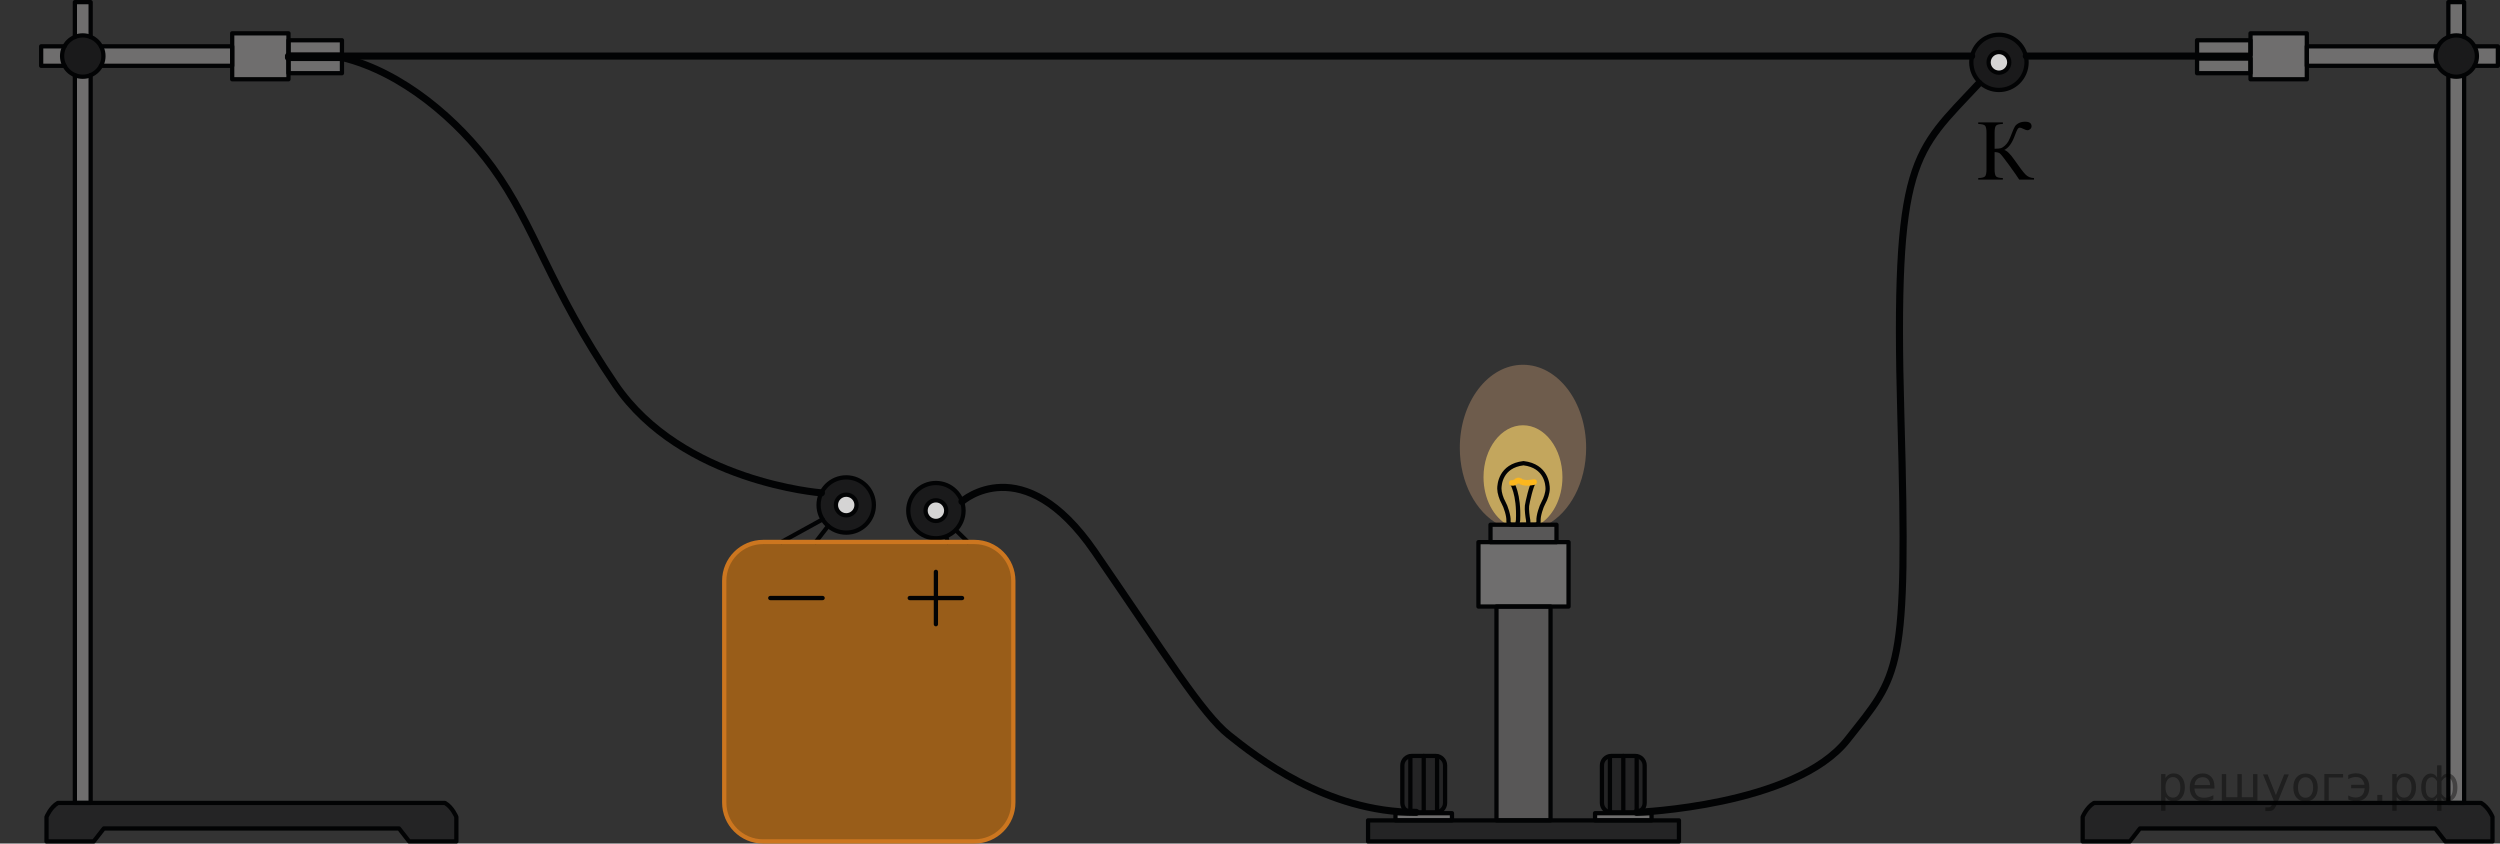 <?xml version="1.0" encoding="utf-8"?>
<!-- Generator: Adobe Illustrator 27.2.0, SVG Export Plug-In . SVG Version: 6.00 Build 0)  -->
<svg version="1.1" id="Слой_1" xmlns="http://www.w3.org/2000/svg" xmlns:xlink="http://www.w3.org/1999/xlink" x="0px" y="0px"
	 width="439.049px" height="148.146px" viewBox="0 0 439.049 148.146" enable-background="new 0 0 439.049 148.146"
	 xml:space="preserve">
<rect x="0" y="0" width="439.049" height="148.146" fill="#333333" stroke="none"/>
<path opacity="0.5" fill="#FF8800" d="M177.959,140.944c0,3.771-3.058,6.828-6.828,6.828h-37.114
	c-3.772,0-6.828-3.057-6.828-6.828v-38.938c0-3.77,3.056-6.827,6.828-6.827h37.114
	c3.77,0,6.828,3.057,6.828,6.827V140.944z"/>
<path opacity="0.6" fill="#FFE45C" enable-background="new    " d="M267.464,74.686c3.829,0,6.931,4.079,6.931,9.111
	c0,3.812-1.78,7.077-4.305,8.437h-5.25c-2.525-1.36-4.305-4.626-4.305-8.437
	C260.535,78.764,263.639,74.686,267.464,74.686z"/>
<rect x="259.645" y="95.213" opacity="0.5" fill="#ADAAAA" enable-background="new    " width="15.823" height="11.308"/>
<rect x="261.761" y="92.155" opacity="0.3" fill="#ADAAAA" enable-background="new    " width="11.591" height="3.058"/>
<rect x="280.123" y="142.811" opacity="0.5" fill="#ADAAAA" enable-background="new    " width="9.921" height="1.263"/>
<rect x="245.071" y="142.811" opacity="0.5" fill="#ADAAAA" enable-background="new    " width="9.921" height="1.263"/>
<rect x="262.809" y="106.522" opacity="0.3" fill="#ADAAAA" enable-background="new    " width="9.496" height="37.551"/>
<path opacity="0.3" fill="#F9BA85" enable-background="new    " d="M267.464,64.061c6.129,0,11.094,6.531,11.094,14.589
	c0,6.102-2.847,11.328-6.89,13.507h-8.404c-4.044-2.178-6.893-7.405-6.893-13.507
	C256.369,70.592,261.338,64.061,267.464,64.061z"/>
<path opacity="0.3" fill="#020304" enable-background="new    " d="M288.834,141.01c0,0.914-0.74,1.654-1.653,1.654
	h-4.196c-0.916,0-1.655-0.74-1.655-1.654v-6.596c0-0.914,0.739-1.654,1.655-1.654h4.196
	c0.913,0,1.653,0.74,1.653,1.654V141.01z"/>
<path opacity="0.3" fill="#020304" enable-background="new    " d="M253.784,141.01c0,0.914-0.741,1.654-1.654,1.654h-4.197
	c-0.913,0-1.655-0.74-1.655-1.654v-6.596c0-0.914,0.741-1.654,1.655-1.654h4.197c0.913,0,1.654,0.74,1.654,1.654
	V141.01z"/>
<rect x="240.26" y="144.073" opacity="0.3" fill="#020304" enable-background="new    " width="54.596" height="3.698"/>
<line fill="none" stroke="#020304" stroke-width="0.75" stroke-linecap="round" stroke-linejoin="round" stroke-miterlimit="10" x1="144.466" y1="91.209" x2="137.245" y2="95.178"/>
<circle opacity="0.5" fill="#020304" enable-background="new    " cx="148.614" cy="88.688" r="4.854"/>
<path opacity="0.5" fill="none" enable-background="new    " d="M177.959,140.944c0,3.771-3.058,6.828-6.828,6.828h-37.114
	c-3.772,0-6.828-3.057-6.828-6.828v-38.938c0-3.77,3.056-6.827,6.828-6.827h37.114
	c3.77,0,6.828,3.057,6.828,6.827V140.944z"/>
<rect x="50.663" y="7.068" opacity="0.5" fill="#ADAAAA" enable-background="new    " width="9.388" height="2.561"/>
<rect x="50.663" y="10.296" opacity="0.5" fill="#ADAAAA" enable-background="new    " width="9.388" height="2.561"/>
<rect x="40.778" y="5.851" opacity="0.5" fill="#ADAAAA" enable-background="new    " width="9.885" height="8.071"/>
<polyline opacity="0.5" fill="#ADAAAA" enable-background="new    " points="15.92,13.369 15.92,141.016 13.147,141.016 
	13.147,13.369 "/>
<circle opacity="0.5" fill="#020304" enable-background="new    " cx="14.534" cy="9.846" r="3.628"/>
<path opacity="0.5" fill="#ADAAAA" enable-background="new    " d="M13.134,6.498c0.434-0.184,0.912-0.285,1.411-0.285
	c0.491,0,0.96,0.098,1.387,0.274v0.001v-6.118h-2.773v6.118"/>
<path opacity="0.5" fill="#ADAAAA" enable-background="new    " d="M17.895,8.126c0.118,0.533,0.183,1.121,0.183,1.736
	c0,0.603-0.063,1.179-0.177,1.703h-0.001l22.877-0.013V8.139L17.901,8.157"/>
<path opacity="0.5" fill="#ADAAAA" enable-background="new    " d="M11.17,11.579c-0.118-0.533-0.184-1.121-0.184-1.735
	c0-0.604,0.062-1.18,0.177-1.705h0.002H7.186v3.408h3.978"/>
<path opacity="0.3" fill="#020304" enable-background="new    " d="M44.157,145.496H18.233l-1.778,2.275H8.168v-4.303
	c0,0,0.676-1.689,1.992-2.453H44.157h33.995c1.315,0.764,1.992,2.453,1.992,2.453v4.303h-8.286l-1.78-2.275H44.157z
	"/>
<path fill="none" d="M300.829,100.192"/>
<line fill="none" stroke="#020304" stroke-width="0.75" stroke-linecap="round" stroke-linejoin="round" stroke-miterlimit="10" x1="159.768" y1="105.026" x2="168.956" y2="105.026"/>
<line fill="none" stroke="#020304" stroke-width="0.75" stroke-linecap="round" stroke-linejoin="round" stroke-miterlimit="10" x1="135.275" y1="105.026" x2="144.466" y2="105.026"/>
<line fill="none" stroke="#020304" stroke-width="0.75" stroke-linecap="round" stroke-linejoin="round" stroke-miterlimit="10" x1="164.362" y1="109.622" x2="164.362" y2="100.43"/>
<circle fill="none" stroke="#020304" stroke-width="0.75" stroke-linecap="round" stroke-linejoin="round" stroke-miterlimit="10" cx="148.614" cy="88.688" r="4.854"/>
<line fill="none" x1="169.968" y1="95.178" x2="167.908" y2="93.249"/>
<path fill="none" stroke="#020304" stroke-width="1.25" stroke-linecap="round" stroke-linejoin="round" stroke-miterlimit="10" d="
	M144.255,86.555c0,0-24.488-1.832-36.179-19.008C96.387,50.372,94.028,39.74,86.52,29.427
	c-6.041-8.299-15.795-16.73-26.418-19.328c0,0-7.093,0-9.439,0"/>
<rect x="240.26" y="144.073" fill="none" stroke="#020304" stroke-width="0.75" stroke-linecap="round" stroke-linejoin="round" stroke-miterlimit="10" width="54.596" height="3.698"/>
<rect x="262.809" y="106.522" fill="none" stroke="#020304" stroke-width="0.75" stroke-linecap="round" stroke-linejoin="round" stroke-miterlimit="10" width="9.496" height="37.551"/>
<rect x="259.645" y="95.213" fill="none" stroke="#020304" stroke-width="0.75" stroke-linecap="round" stroke-linejoin="round" stroke-miterlimit="10" width="15.823" height="11.308"/>
<rect x="261.761" y="92.155" fill="none" stroke="#020304" stroke-width="0.75" stroke-linecap="round" stroke-linejoin="round" stroke-miterlimit="10" width="11.591" height="3.058"/>
<path fill="none" stroke="#020304" stroke-width="0.75" stroke-linecap="round" stroke-linejoin="round" stroke-miterlimit="10" d="
	M44.157,145.496H18.233l-1.778,2.275H8.168v-4.303c0,0,0.676-1.689,1.992-2.453H44.157h33.995
	c1.315,0.764,1.992,2.453,1.992,2.453v4.303h-8.286l-1.78-2.275H44.157z"/>
<polyline fill="none" stroke="#020304" stroke-width="0.75" stroke-linecap="round" stroke-linejoin="round" stroke-miterlimit="10" points="
	15.92,13.201 15.92,141.016 13.147,141.016 13.147,13.2 "/>
<polyline fill="none" stroke="#020304" stroke-width="0.75" stroke-linecap="round" stroke-linejoin="round" stroke-miterlimit="10" points="
	13.147,6.492 13.147,0.375 15.92,0.375 15.92,6.492 "/>
<circle fill="none" stroke="#020304" stroke-width="0.75" stroke-linecap="round" stroke-linejoin="round" stroke-miterlimit="10" cx="14.534" cy="9.846" r="3.628"/>
<polyline fill="none" stroke="#020304" stroke-width="0.75" stroke-linecap="round" stroke-linejoin="round" stroke-miterlimit="10" points="
	17.736,11.553 40.778,11.553 40.778,8.14 17.738,8.14 "/>
<polyline fill="none" stroke="#020304" stroke-width="0.75" stroke-linecap="round" stroke-linejoin="round" stroke-miterlimit="10" points="
	11.331,8.14 7.227,8.14 7.227,11.553 11.331,11.553 "/>
<rect x="40.778" y="5.851" fill="none" stroke="#020304" stroke-width="0.75" stroke-linecap="round" stroke-linejoin="round" stroke-miterlimit="10" width="9.885" height="8.071"/>
<rect x="50.663" y="7.068" fill="none" stroke="#020304" stroke-width="0.75" stroke-linecap="round" stroke-linejoin="round" stroke-miterlimit="10" width="9.388" height="2.561"/>
<rect x="50.663" y="10.296" fill="none" stroke="#020304" stroke-width="0.75" stroke-linecap="round" stroke-linejoin="round" stroke-miterlimit="10" width="9.388" height="2.561"/>
<path fill="none" stroke="#020304" stroke-width="0.75" stroke-linecap="round" stroke-linejoin="round" stroke-miterlimit="10" d="
	M0,12.381"/>
<line fill="none" stroke="#020304" stroke-width="1.25" stroke-linecap="round" stroke-linejoin="round" stroke-miterlimit="10" x1="355.857" y1="9.846" x2="394.851" y2="9.846"/>
<line fill="none" stroke="#020304" stroke-width="1.25" stroke-linecap="round" stroke-linejoin="round" stroke-miterlimit="10" x1="50.663" y1="9.846" x2="346.257" y2="9.846"/>
<rect x="385.848" y="7.068" opacity="0.5" fill="#ADAAAA" enable-background="new    " width="9.387" height="2.561"/>
<rect x="385.848" y="10.296" opacity="0.5" fill="#ADAAAA" enable-background="new    " width="9.387" height="2.561"/>
<rect x="395.236" y="5.851" opacity="0.5" fill="#ADAAAA" enable-background="new    " width="9.886" height="8.071"/>
<polyline opacity="0.5" fill="#ADAAAA" enable-background="new    " points="429.978,13.369 429.978,141.016 432.751,141.016 
	432.751,13.369 "/>
<circle opacity="0.5" fill="#020304" enable-background="new    " cx="431.365" cy="9.846" r="3.629"/>
<path opacity="0.5" fill="#ADAAAA" enable-background="new    " d="M432.765,6.498c-0.434-0.184-0.912-0.285-1.413-0.285
	c-0.491,0-0.96,0.098-1.386,0.274v0.001v-6.118h2.773v6.118"/>
<path opacity="0.5" fill="#ADAAAA" enable-background="new    " d="M428.005,8.126c-0.118,0.533-0.185,1.121-0.185,1.736
	c0,0.603,0.063,1.179,0.178,1.703h0.001l-22.877-0.013V8.139l22.877,0.018"/>
<path opacity="0.5" fill="#ADAAAA" enable-background="new    " d="M434.73,11.579c0.118-0.533,0.184-1.121,0.184-1.735
	c0-0.604-0.063-1.18-0.178-1.705l0,0h3.978v3.408h-3.978"/>
<path opacity="0.3" fill="#020304" enable-background="new    " d="M401.743,145.496h25.924l1.778,2.275h8.286v-4.303
	c0,0-0.676-1.689-1.99-2.453h-33.997h-33.996c-1.316,0.764-1.99,2.453-1.99,2.453v4.303h8.285l1.778-2.275
	H401.743z"/>
<path fill="none" stroke="#020304" stroke-width="0.75" stroke-linecap="round" stroke-linejoin="round" stroke-miterlimit="10" d="
	M401.743,145.496h25.924l1.778,2.275h8.286v-4.303c0,0-0.676-1.689-1.99-2.453h-33.997h-33.996
	c-1.316,0.764-1.99,2.453-1.99,2.453v4.303h8.285l1.778-2.275H401.743z"/>
<polyline fill="none" stroke="#020304" stroke-width="0.75" stroke-linecap="round" stroke-linejoin="round" stroke-miterlimit="10" points="
	429.978,13.201 429.978,141.016 432.751,141.016 432.751,13.2 "/>
<polyline fill="none" stroke="#020304" stroke-width="0.75" stroke-linecap="round" stroke-linejoin="round" stroke-miterlimit="10" points="
	432.751,6.492 432.751,0.375 429.978,0.375 429.978,6.492 "/>
<circle fill="none" stroke="#020304" stroke-width="0.75" stroke-linecap="round" stroke-linejoin="round" stroke-miterlimit="10" cx="431.365" cy="9.846" r="3.629"/>
<polyline fill="none" stroke="#020304" stroke-width="0.75" stroke-linecap="round" stroke-linejoin="round" stroke-miterlimit="10" points="
	428.163,11.553 405.121,11.553 405.121,8.14 428.163,8.14 "/>
<polyline fill="none" stroke="#020304" stroke-width="0.75" stroke-linecap="round" stroke-linejoin="round" stroke-miterlimit="10" points="
	434.567,8.14 438.674,8.14 438.674,11.553 434.567,11.553 "/>
<rect x="395.236" y="5.851" fill="none" stroke="#020304" stroke-width="0.75" stroke-linecap="round" stroke-linejoin="round" stroke-miterlimit="10" width="9.886" height="8.071"/>
<rect x="385.848" y="7.068" fill="none" stroke="#020304" stroke-width="0.75" stroke-linecap="round" stroke-linejoin="round" stroke-miterlimit="10" width="9.387" height="2.561"/>
<rect x="385.848" y="10.296" fill="none" stroke="#020304" stroke-width="0.75" stroke-linecap="round" stroke-linejoin="round" stroke-miterlimit="10" width="9.387" height="2.561"/>
<circle fill="#FFFFFF" cx="148.614" cy="88.688" r="1.814"/>
<circle opacity="0.5" fill="#ADAAAA" enable-background="new    " cx="148.614" cy="88.688" r="1.814"/>
<circle fill="none" stroke="#020304" stroke-width="0.75" stroke-linecap="round" stroke-linejoin="round" stroke-miterlimit="10" cx="148.614" cy="88.688" r="1.814"/>
<circle opacity="0.5" fill="#020304" enable-background="new    " cx="164.362" cy="89.678" r="4.854"/>
<circle fill="none" stroke="#020304" stroke-width="0.75" stroke-linecap="round" stroke-linejoin="round" stroke-miterlimit="10" cx="164.362" cy="89.678" r="4.854"/>
<circle fill="#FFFFFF" cx="164.362" cy="89.678" r="1.815"/>
<circle opacity="0.5" fill="#ADAAAA" enable-background="new    " cx="164.362" cy="89.678" r="1.815"/>
<circle fill="none" stroke="#020304" stroke-width="0.75" stroke-linecap="round" stroke-linejoin="round" stroke-miterlimit="10" cx="164.362" cy="89.678" r="1.815"/>
<line fill="none" stroke="#020304" stroke-width="0.75" stroke-linecap="round" stroke-linejoin="round" stroke-miterlimit="10" x1="167.908" y1="93.156" x2="169.968" y2="95.178"/>
<line fill="none" stroke="#020304" stroke-width="0.75" stroke-linecap="round" stroke-linejoin="round" stroke-miterlimit="10" x1="143.258" y1="95.178" x2="145.443" y2="92.362"/>
<line fill="none" stroke="#020304" stroke-width="0.75" stroke-linecap="round" stroke-linejoin="round" stroke-miterlimit="10" x1="166.413" y1="95.178" x2="166.221" y2="94.357"/>
<rect x="245.072" y="142.811" fill="none" stroke="#020304" stroke-width="0.75" stroke-linecap="round" stroke-linejoin="round" stroke-miterlimit="10" width="9.921" height="1.263"/>
<path fill="none" stroke="#020304" stroke-width="0.75" stroke-linecap="round" stroke-linejoin="round" stroke-miterlimit="10" d="
	M253.784,141.01c0,0.914-0.741,1.654-1.654,1.654h-4.197c-0.913,0-1.655-0.74-1.655-1.654v-6.596
	c0-0.914,0.741-1.654,1.655-1.654h4.197c0.913,0,1.654,0.74,1.654,1.654V141.01z"/>
<rect x="280.123" y="142.811" fill="none" stroke="#020304" stroke-width="0.75" stroke-linecap="round" stroke-linejoin="round" stroke-miterlimit="10" width="9.921" height="1.263"/>
<path fill="none" stroke="#020304" stroke-width="0.75" stroke-linecap="round" stroke-linejoin="round" stroke-miterlimit="10" d="
	M281.33,141.01c0,0.914,0.739,1.654,1.655,1.654h4.196c0.913,0,1.653-0.74,1.653-1.654v-6.596
	c0-0.914-0.74-1.654-1.653-1.654h-4.196c-0.916,0-1.655,0.74-1.655,1.654V141.01z"/>
<line fill="none" stroke="#020304" stroke-width="0.75" stroke-linecap="round" stroke-linejoin="round" stroke-miterlimit="10" x1="250.032" y1="132.761" x2="250.032" y2="142.664"/>
<line fill="none" stroke="#020304" stroke-width="0.75" stroke-linecap="round" stroke-linejoin="round" stroke-miterlimit="10" x1="252.379" y1="132.801" x2="252.379" y2="142.664"/>
<line fill="none" stroke="#020304" stroke-width="0.75" stroke-linecap="round" stroke-linejoin="round" stroke-miterlimit="10" x1="247.685" y1="132.801" x2="247.685" y2="142.664"/>
<line fill="none" stroke="#020304" stroke-width="0.75" stroke-linecap="round" stroke-linejoin="round" stroke-miterlimit="10" x1="285.084" y1="132.761" x2="285.084" y2="142.664"/>
<path fill="none" stroke="#020304" stroke-width="1.25" stroke-linecap="round" stroke-linejoin="round" stroke-miterlimit="10" d="
	M287.431,142.664c0,0,27.835-1.079,37.011-12.744c9.173-11.663,10.666-11.308,9.387-56.826
	c-1.28-45.517,2.294-46.192,13.708-58.461"/>
<path fill="none" stroke="#020304" stroke-width="1.25" stroke-linecap="round" stroke-linejoin="round" stroke-miterlimit="10" d="
	M287.431,132.849"/>
<line fill="none" stroke="#020304" stroke-width="0.75" stroke-linecap="round" stroke-linejoin="round" stroke-miterlimit="10" x1="287.431" y1="132.849" x2="287.431" y2="142.664"/>
<line fill="none" stroke="#020304" stroke-width="0.75" stroke-linecap="round" stroke-linejoin="round" stroke-miterlimit="10" x1="282.735" y1="132.849" x2="282.735" y2="142.664"/>
<path fill="none" stroke="#020304" stroke-width="1.25" stroke-linecap="round" stroke-linejoin="round" stroke-miterlimit="10" d="
	M168.937,88.071c0,0,10.694-9.534,23.305,8.814c12.611,18.349,18.905,28.484,23.599,32.218
	c4.693,3.734,16.988,13.561,32.856,13.561"/>
<circle opacity="0.5" fill="#020304" enable-background="new    " cx="351.052" cy="10.948" r="4.853"/>
<circle fill="none" stroke="#020304" stroke-width="0.75" stroke-linecap="round" stroke-linejoin="round" stroke-miterlimit="10" cx="351.052" cy="10.948" r="4.853"/>
<circle fill="#FFFFFF" cx="351.052" cy="10.948" r="1.815"/>
<circle opacity="0.5" fill="#ADAAAA" enable-background="new    " cx="351.052" cy="10.948" r="1.815"/>
<circle fill="none" stroke="#020304" stroke-width="0.75" stroke-linecap="round" stroke-linejoin="round" stroke-miterlimit="10" cx="351.052" cy="10.948" r="1.815"/>
<path fill="none" stroke="#020304" stroke-width="0.75" stroke-miterlimit="10" d="M267.558,81.344
	c-4.03,0.482-4.241,3.776-4.241,4.478s0.339,1.777,0.729,2.446c0.389,0.669,0.945,2.35,0.874,3.225
	c-0.054,0.702,0.652,0.66,0.652,0.66h1.987h0.884h1.105c0,0,0.703,0.043,0.648-0.66
	c-0.071-0.875,0.485-2.557,0.875-3.225c0.389-0.669,0.727-1.744,0.727-2.446S271.586,81.827,267.558,81.344z"/>
<path fill="none" stroke="#020304" stroke-width="0.75" stroke-linecap="round" stroke-linejoin="round" stroke-miterlimit="10" d="
	M268.417,92.155l-0.041-0.788c-0.112-0.584-0.281-1.904-0.206-2.527c0.079-0.623,0.791-3.796,1.248-4.186
	c0,0-1.1,0.244-1.769,0.093c0,0-0.194-0.004-0.436-0.123c-0.242-0.118-0.313-0.234-0.501-0.234
	c-0.23,0-0.278,0.011-0.553,0.239c-0.276,0.228-0.652,0.17-0.652,0.17s1.301,1.896,1.093,6.568l-0.142,0.788"/>
<path fill="none" stroke="#020304" stroke-width="0.75" stroke-linecap="round" stroke-linejoin="round" stroke-miterlimit="10" d="
	M257.705,84.966"/>
<path fill="none" stroke="#FCB71D" stroke-linecap="round" stroke-linejoin="round" stroke-miterlimit="10" d="M269.42,84.655
	c0,0-1.1,0.244-1.769,0.093c0,0-0.194-0.004-0.436-0.123c-0.242-0.118-0.313-0.234-0.501-0.234
	c-0.23,0-0.278,0.011-0.553,0.239c-0.276,0.228-0.652,0.17-0.652,0.17"/>
<path fill="none" stroke="#020304" stroke-width="0.75" stroke-linecap="round" stroke-linejoin="round" stroke-miterlimit="10" d="
	M259.277,82.439"/>
<g>
	<g>
		<defs>
			<rect id="SVGID_1_" x="344.581" y="17.379" width="16.56" height="16.56"/>
		</defs>
		<clipPath id="SVGID_00000069367589286097297220000005751796282625803663_">
			<use xlink:href="#SVGID_1_"  overflow="visible"/>
		</clipPath>
		<g clip-path="url(#SVGID_00000069367589286097297220000005751796282625803663_)">
		</g>
	</g>
	<g>
		<defs>
			<polygon id="SVGID_00000003072781085369574460000004286968198920211859_" points="344.594,34.298 361.154,34.298 
				361.154,17.738 344.594,17.738 344.594,34.298 			"/>
		</defs>
		<clipPath id="SVGID_00000036949427874619256150000013488004534909998776_">
			<use xlink:href="#SVGID_00000003072781085369574460000004286968198920211859_"  overflow="visible"/>
		</clipPath>
		<g clip-path="url(#SVGID_00000036949427874619256150000013488004534909998776_)">
			<path d="M357.212,31.271v0.274h-2.595c-0.281-0.45-0.874-1.298-1.778-2.546c-0.904-1.248-1.456-1.94-1.653-2.076
				c-0.197-0.136-0.496-0.206-0.896-0.211v3.002c0,0.662,0.085,1.082,0.256,1.26
				c0.17,0.178,0.569,0.277,1.196,0.296v0.274h-4.328V31.271c0.617-0.019,1.014-0.117,1.19-0.292
				s0.263-0.597,0.263-1.264v-6.39c0-0.662-0.086-1.082-0.259-1.26c-0.173-0.178-0.571-0.277-1.193-0.296v-0.274
				h4.328v0.274c-0.627,0.019-1.026,0.118-1.196,0.296c-0.171,0.178-0.256,0.598-0.256,1.26v2.802
				c0.538-0.005,0.911-0.041,1.119-0.107c0.207-0.066,0.44-0.218,0.7-0.456s0.465-0.493,0.615-0.767
				c0.15-0.274,0.345-0.725,0.582-1.353c0.223-0.588,0.404-0.997,0.545-1.227s0.366-0.427,0.678-0.593
				s0.683-0.248,1.112-0.248c0.761,0,1.142,0.267,1.142,0.8c0,0.188-0.076,0.351-0.227,0.489
				c-0.15,0.139-0.322,0.207-0.515,0.207c-0.139,0-0.371-0.079-0.697-0.237c-0.286-0.144-0.486-0.215-0.601-0.215
				c-0.158,0-0.294,0.083-0.407,0.248c-0.114,0.166-0.294,0.587-0.541,1.264c-0.475,1.265-1.08,2.068-1.816,2.409
				c0.45,0.079,1.072,0.694,1.868,1.845c0.845,1.221,1.465,2.036,1.86,2.446S356.603,31.256,357.212,31.271z"/>
		</g>
	</g>
</g>
<path fill="none" stroke="#CC761F" stroke-width="0.75" stroke-linecap="round" stroke-linejoin="round" stroke-miterlimit="10" d="
	M177.959,140.944c0,3.771-3.058,6.828-6.828,6.828h-37.114c-3.772,0-6.828-3.057-6.828-6.828v-38.938
	c0-3.77,3.056-6.827,6.828-6.827h37.114c3.77,0,6.828,3.057,6.828,6.827V140.944z"/>
<g style="stroke:none;fill:#000;fill-opacity:0.40"><path d="m 380.3,139.9 v 2.48 h -0.77 v -6.44 h 0.77 v 0.71 q 0.24,-0.42 0.61,-0.62 0.37,-0.20 0.88,-0.20 0.85,0 1.38,0.68 0.53,0.68 0.53,1.77 0,1.10 -0.53,1.77 -0.53,0.68 -1.38,0.68 -0.51,0 -0.88,-0.20 -0.37,-0.20 -0.61,-0.62 z m 2.61,-1.63 q 0,-0.85 -0.35,-1.32 -0.35,-0.48 -0.95,-0.48 -0.61,0 -0.96,0.48 -0.35,0.48 -0.35,1.32 0,0.85 0.35,1.33 0.35,0.48 0.96,0.48 0.61,0 0.95,-0.48 0.35,-0.48 0.35,-1.33 z"/><path d="m 388.9,138.1 v 0.38 h -3.52 q 0.05,0.79 0.47,1.21 0.43,0.41 1.19,0.41 0.44,0 0.85,-0.11 0.42,-0.11 0.82,-0.33 v 0.72 q -0.41,0.17 -0.85,0.27 -0.43,0.09 -0.88,0.09 -1.12,0 -1.77,-0.65 -0.65,-0.65 -0.65,-1.76 0,-1.15 0.62,-1.82 0.62,-0.68 1.67,-0.68 0.94,0 1.49,0.61 0.55,0.60 0.55,1.65 z m -0.77,-0.23 q -0.01,-0.63 -0.35,-1.00 -0.34,-0.38 -0.91,-0.38 -0.64,0 -1.03,0.36 -0.38,0.36 -0.44,1.02 z"/><path d="m 393.7,140.0 h 1.98 v -4.05 h 0.77 v 4.67 h -6.26 v -4.67 h 0.77 v 4.05 h 1.97 v -4.05 h 0.77 z"/><path d="m 399.9,141.1 q -0.33,0.83 -0.63,1.09 -0.31,0.25 -0.82,0.25 h -0.61 v -0.64 h 0.45 q 0.32,0 0.49,-0.15 0.17,-0.15 0.39,-0.71 l 0.14,-0.35 -1.89,-4.59 h 0.81 l 1.46,3.65 1.46,-3.65 h 0.81 z"/><path d="m 404.9,136.5 q -0.62,0 -0.97,0.48 -0.36,0.48 -0.36,1.32 0,0.84 0.35,1.32 0.36,0.48 0.98,0.48 0.61,0 0.97,-0.48 0.36,-0.48 0.36,-1.32 0,-0.83 -0.36,-1.31 -0.36,-0.49 -0.97,-0.49 z m 0,-0.65 q 1,0 1.57,0.65 0.57,0.65 0.57,1.80 0,1.15 -0.57,1.80 -0.57,0.65 -1.57,0.65 -1.00,0 -1.57,-0.65 -0.57,-0.65 -0.57,-1.80 0,-1.15 0.57,-1.80 0.57,-0.65 1.57,-0.65 z"/><path d="m 408.2,140.6 v -4.67 h 3.29 v 0.61 h -2.52 v 4.05 z"/><path d="m 412.4,139.7 q 0.66,0.36 1.31,0.36 0.61,0 1.05,-0.35 0.44,-0.36 0.52,-1.27 h -2.37 v -0.61 h 2.34 q -0.05,-0.44 -0.38,-0.90 -0.33,-0.47 -1.16,-0.47 -0.64,0 -1.31,0.36 v -0.72 q 0.65,-0.29 1.35,-0.29 1.09,0 1.72,0.66 0.63,0.66 0.63,1.79 0,1.12 -0.61,1.79 -0.61,0.66 -1.68,0.66 -0.79,0 -1.40,-0.30 z"/><path d="m 417.5,139.6 h 0.88 v 1.06 h -0.88 z"/><path d="m 420.9,139.9 v 2.48 h -0.77 v -6.44 h 0.77 v 0.71 q 0.24,-0.42 0.61,-0.62 0.37,-0.20 0.88,-0.20 0.85,0 1.38,0.68 0.53,0.68 0.53,1.77 0,1.10 -0.53,1.77 -0.53,0.68 -1.38,0.68 -0.51,0 -0.88,-0.20 -0.37,-0.20 -0.61,-0.62 z m 2.61,-1.63 q 0,-0.85 -0.35,-1.32 -0.35,-0.48 -0.95,-0.48 -0.61,0 -0.96,0.48 -0.35,0.48 -0.35,1.32 0,0.85 0.35,1.33 0.35,0.48 0.96,0.48 0.61,0 0.95,-0.48 0.35,-0.48 0.35,-1.33 z"/><path d="m 426.0,138.3 q 0,0.98 0.30,1.40 0.30,0.41 0.82,0.41 0.41,0 0.88,-0.70 v -2.22 q -0.47,-0.70 -0.88,-0.70 -0.51,0 -0.82,0.42 -0.30,0.41 -0.30,1.39 z m 2,4.10 v -2.37 q -0.24,0.39 -0.51,0.55 -0.27,0.16 -0.62,0.16 -0.70,0 -1.18,-0.64 -0.48,-0.65 -0.48,-1.79 0,-1.15 0.48,-1.80 0.49,-0.66 1.18,-0.66 0.35,0 0.62,0.16 0.28,0.16 0.51,0.55 v -2.15 h 0.77 v 2.15 q 0.24,-0.39 0.51,-0.55 0.28,-0.16 0.62,-0.16 0.70,0 1.18,0.66 0.49,0.66 0.49,1.80 0,1.15 -0.49,1.79 -0.48,0.64 -1.18,0.64 -0.35,0 -0.62,-0.16 -0.27,-0.16 -0.51,-0.55 v 2.37 z m 2.77,-4.10 q 0,-0.98 -0.30,-1.39 -0.30,-0.42 -0.81,-0.42 -0.41,0 -0.88,0.70 v 2.22 q 0.47,0.70 0.88,0.70 0.51,0 0.81,-0.41 0.30,-0.42 0.30,-1.40 z"/></g></svg>

<!--File created and owned by https://sdamgia.ru. Copying is prohibited. All rights reserved.-->
